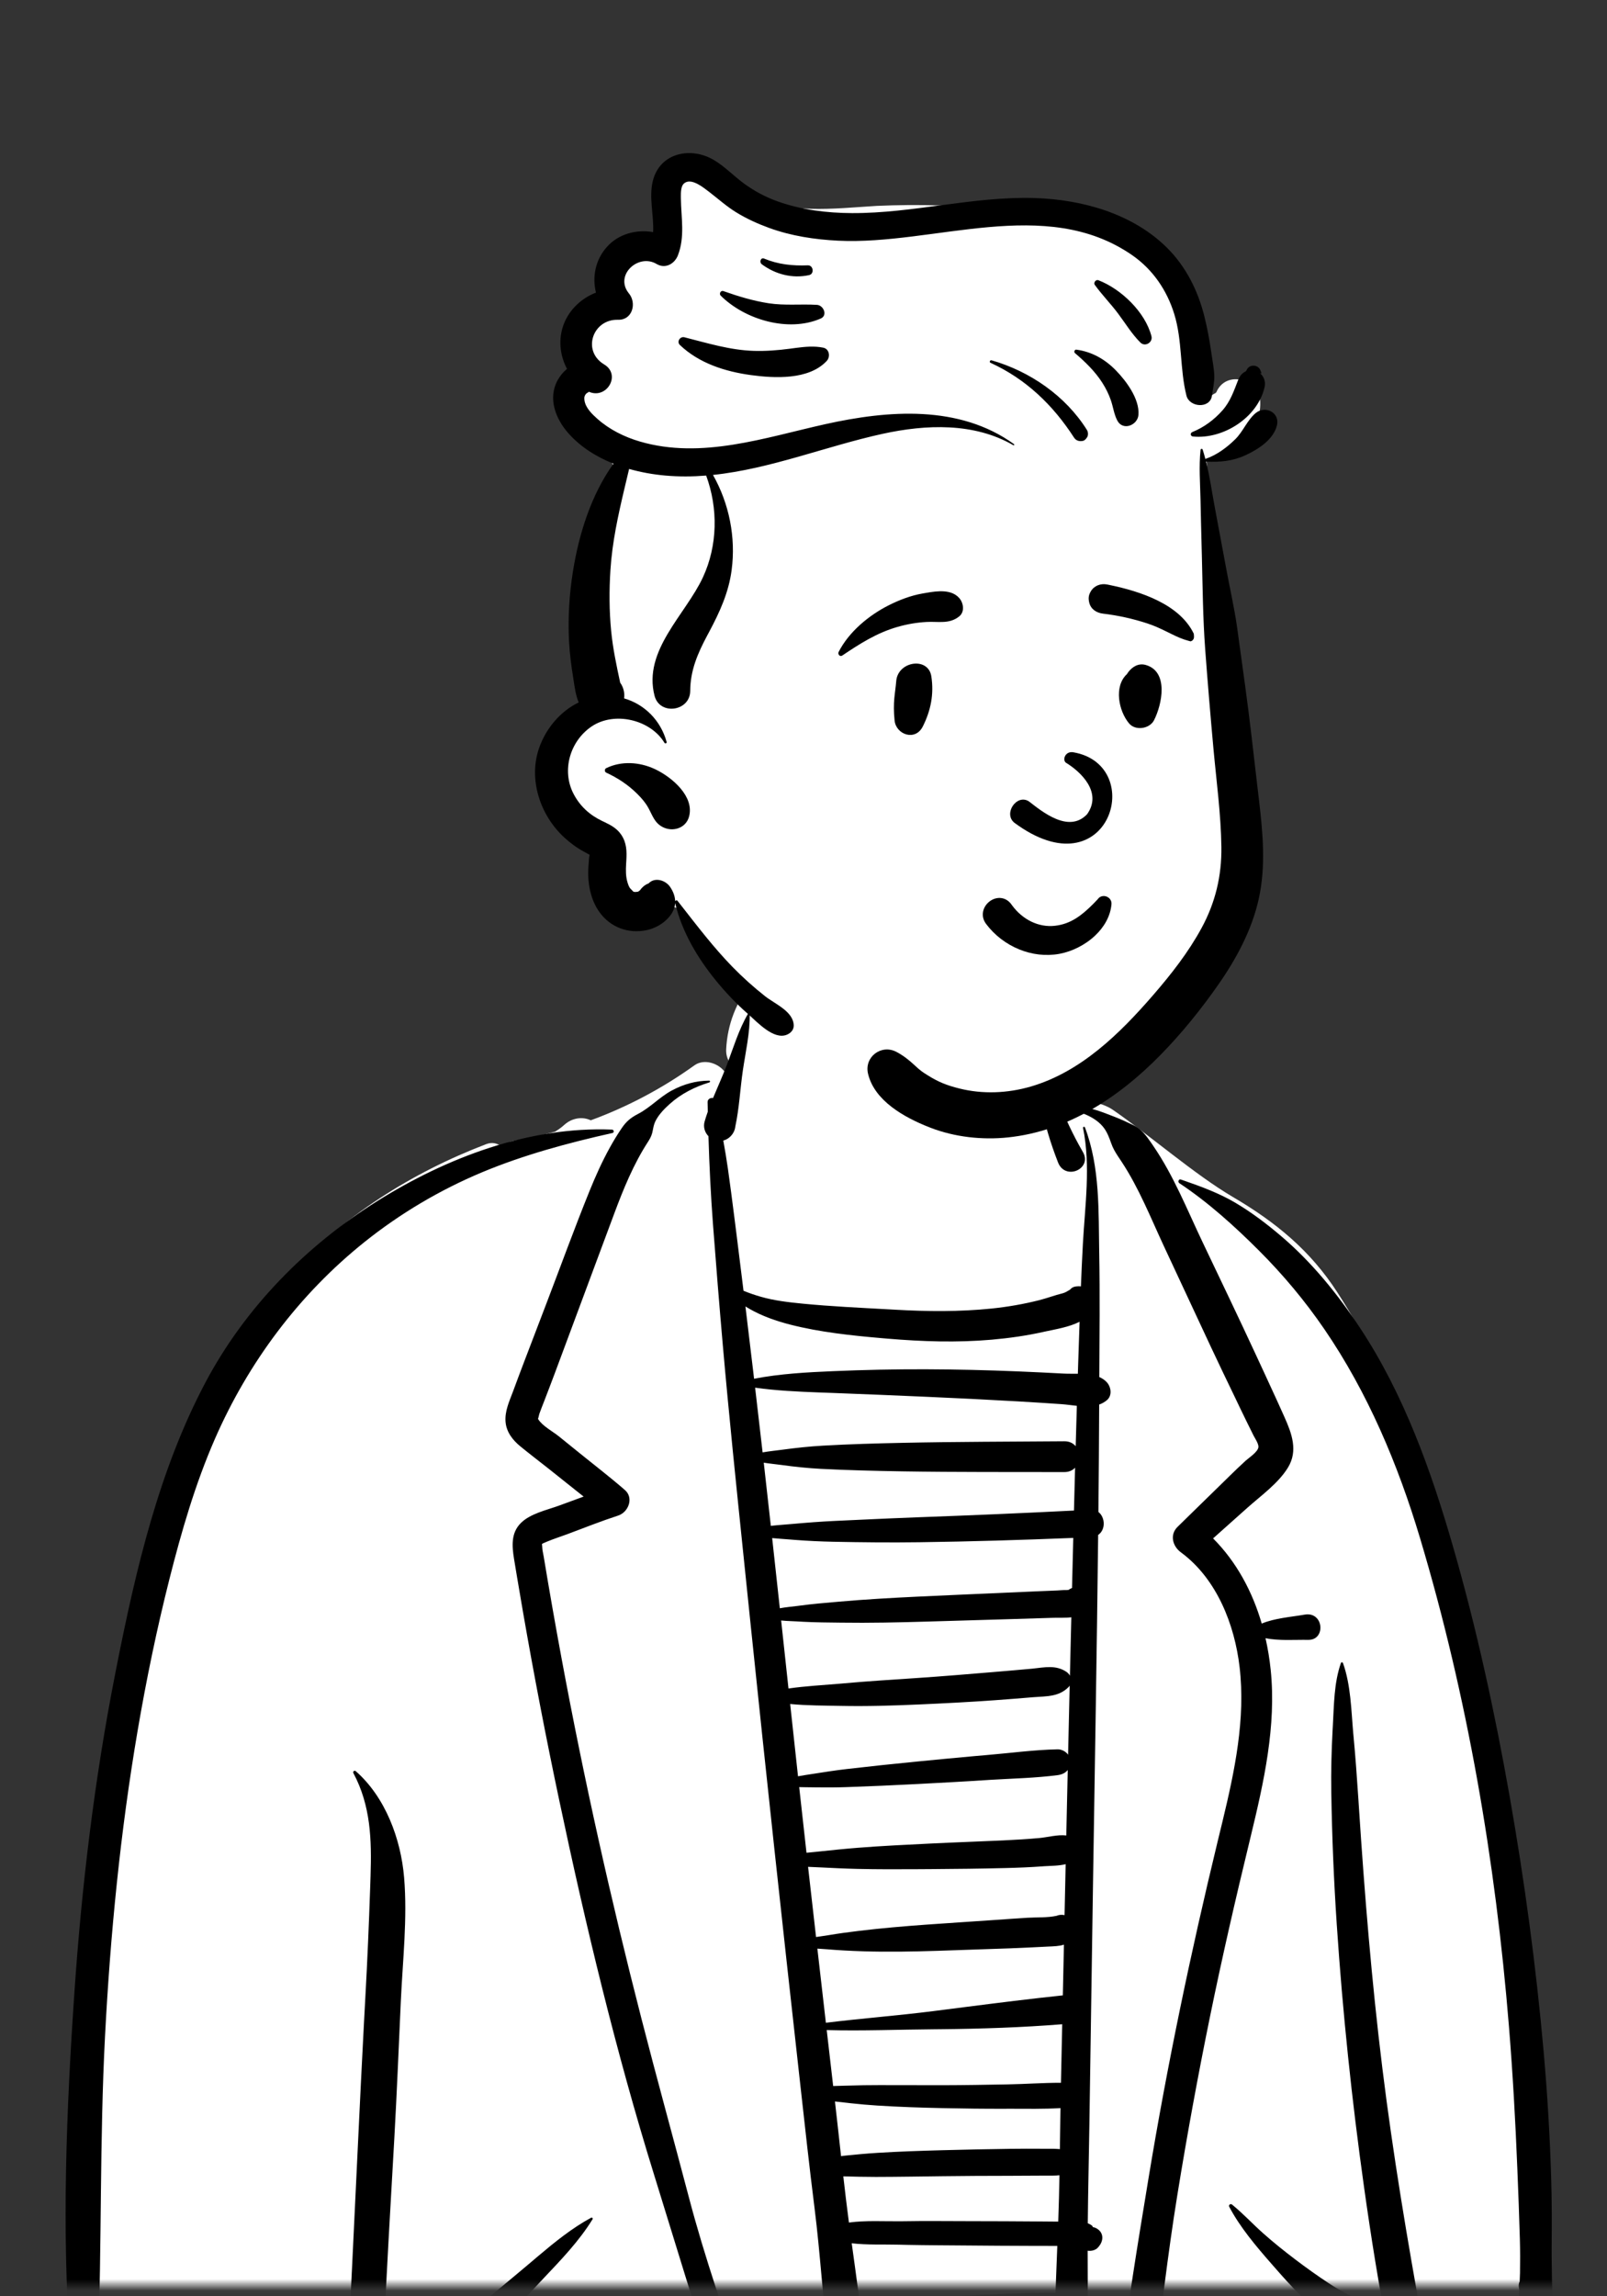 <?xml version="1.0" encoding="UTF-8"?> <svg xmlns="http://www.w3.org/2000/svg" width="140" height="200" viewBox="0 0 140 200" fill="none"><rect x="0" y="0" width="140" height="200" fill="#333333" stroke="none"/> <mask id="mask0_570_1277" style="mask-type:alpha" maskUnits="userSpaceOnUse" x="0" y="0" width="140" height="200"> <rect width="140" height="199.048" transform="matrix(-1 0 0 1 140 0)" fill="#D9D9D9"></rect> </mask> <g mask="url(#mask0_570_1277)"> <path fill-rule="evenodd" clip-rule="evenodd" d="M134.278 197.255C134.009 192.265 133.679 187.28 133.284 182.298C132.498 172.377 131.467 162.447 129.753 152.639C128.062 142.962 125.695 133.552 122.285 124.331C120.703 120.053 118.989 116.403 116.504 112.557C114.154 108.921 111.155 106.457 107.419 104.262C104.052 102.284 100.141 98.853 96.913 96.638C95.565 95.714 92.791 95.775 91.867 94.408C90.657 92.617 91.442 89.876 90.221 88.091C88.827 86.05 86.873 84.464 84.669 83.312C82.264 81.683 79.432 80.946 76.592 81.047C72.404 80.793 68.186 82.127 65.497 85.537C64.155 87.239 63.372 89.203 63.264 91.377C63.235 91.942 63.417 92.388 63.716 92.71C63.538 92.947 63.362 93.184 63.187 93.423C62.637 92.608 61.351 92.175 60.495 92.79C57.692 94.802 54.663 96.403 51.466 97.576C50.718 97.222 49.813 97.385 49.172 97.963C48.912 98.198 48.636 98.398 48.348 98.569C47.163 98.89 45.959 99.159 44.738 99.366C44.355 99.431 44.031 99.648 43.785 99.941C43.421 99.601 42.921 99.437 42.362 99.65C35.91 102.111 29.818 105.933 25.186 111.111C20.056 116.848 17.361 123.984 15.309 131.295C13.088 139.21 11.669 147.321 10.477 155.446C9.269 163.679 8.079 171.944 7.248 180.224C6.781 184.884 6.602 189.586 6.814 194.266C6.919 196.605 7.133 198.936 7.473 201.253C7.552 201.795 7.635 202.419 7.769 203.042C7.363 202.964 6.879 203.307 6.961 203.857C7.535 207.686 12.162 208.801 15.353 209.242C20.573 209.963 25.821 210.363 31.091 210.393C36.27 210.424 41.449 210.091 46.617 209.793C51.916 209.488 57.214 209.181 62.513 208.87C83.742 207.625 104.973 206.394 126.202 205.148C128.142 205.034 130.357 204.88 132.018 203.755C134.295 202.212 134.412 199.76 134.278 197.255Z" fill="white"></path> <path fill-rule="evenodd" clip-rule="evenodd" d="M30.785 154.429C30.712 154.291 30.883 154.167 30.996 154.267C33.573 156.529 34.922 160.163 35.205 163.521C35.505 167.083 35.08 170.77 34.918 174.33C34.737 178.295 34.575 182.262 34.354 186.226C34.13 190.247 33.889 194.267 33.682 198.289L33.216 207.337C33.167 208.301 33.274 209.487 32.904 210.387C32.331 211.782 30.628 211.566 30.27 210.4L30.259 210.362L30.227 210.387C29.911 209.336 30.147 208.088 30.201 207.002L30.688 197.116C31.033 190.129 31.34 183.142 31.71 176.156L31.836 173.827C32.009 170.693 32.141 167.566 32.248 164.432L32.282 163.387C32.383 160.241 32.303 157.27 30.785 154.429ZM93.26 96.424C94.696 96.288 95.78 96.764 97.084 97.266C97.652 97.484 98.189 97.737 98.734 97.998C99.416 98.325 99.855 98.904 100.275 99.515L100.499 99.845C102.248 102.408 103.425 105.365 104.752 108.156C106.305 111.42 107.873 114.678 109.393 117.958L110.142 119.574C110.517 120.382 110.891 121.19 111.259 122.001L111.896 123.413C112.535 124.844 113.108 126.359 112.197 127.836C111.35 129.209 109.848 130.272 108.659 131.334C107.667 132.22 106.675 133.106 105.682 133.991C107.734 136.046 109.111 138.634 109.92 141.409C111.071 140.93 112.474 140.838 113.664 140.63C115.328 140.34 115.532 142.861 113.961 142.83C112.801 142.808 111.44 142.926 110.25 142.682C110.456 143.593 110.606 144.519 110.702 145.447C111.202 150.312 110.109 155.206 108.969 159.913L108.876 160.299C107.638 165.394 106.464 170.502 105.414 175.639C104.362 180.787 103.415 185.957 102.574 191.144C101.719 196.423 101.114 201.732 100.463 207.039C100.365 207.843 99.86 208.531 98.972 208.531C98.233 208.531 97.388 207.841 97.481 207.039C98.153 201.26 99.104 195.51 100.05 189.77C101.679 179.885 103.729 170.085 106.088 160.35L106.5 158.655C107.561 154.258 108.523 149.728 107.991 145.192C107.558 141.499 106.014 137.562 102.963 135.268L102.871 135.199C102.158 134.676 101.884 133.676 102.586 132.988C103.032 132.55 103.479 132.112 103.927 131.675L106.612 129.052L107.154 128.522C107.605 128.081 108.059 127.643 108.526 127.218C108.809 126.961 109.575 126.472 109.631 126.049C109.668 125.773 109.341 125.289 109.209 125.035L108.603 123.811C108.259 123.113 107.925 122.41 107.589 121.708C106.892 120.254 106.186 118.804 105.505 117.343L101.411 108.569C100.257 106.094 99.228 103.481 97.718 101.192L97.421 100.746C97.172 100.37 96.953 100.009 96.796 99.549C96.645 99.108 96.455 98.622 96.176 98.245C95.522 97.36 94.272 96.858 93.227 96.673C93.076 96.646 93.131 96.437 93.26 96.424ZM61.779 94.12C61.87 94.12 61.884 94.25 61.8 94.275C60.538 94.654 59.333 95.267 58.349 96.151C57.879 96.574 57.405 97.054 57.114 97.623C57.003 97.841 56.942 98.071 56.897 98.31L56.882 98.39C56.807 98.821 56.7 99.061 56.481 99.406L56.443 99.465C55.193 101.396 54.317 103.54 53.516 105.688L51.772 110.37L50.029 115.054C49.467 116.562 48.906 118.071 48.344 119.58C48.033 120.413 47.714 121.243 47.395 122.073C47.257 122.432 47.109 122.789 46.983 123.153C46.965 123.202 46.91 123.502 46.869 123.575L46.883 123.599C47.234 124.191 48.172 124.685 48.703 125.115L50.534 126.595C51.838 127.651 53.177 128.677 54.442 129.779C55.237 130.472 54.743 131.712 53.856 132.001C52.37 132.485 50.915 133.064 49.451 133.612C48.86 133.834 48.245 134.026 47.66 134.27L47.304 134.424C47.166 134.486 47.232 134.486 47.238 134.742C47.243 135.011 47.32 135.292 47.364 135.556C47.856 138.538 48.379 141.514 48.931 144.486C50.882 154.994 53.212 165.425 55.871 175.776C57.213 181.003 58.653 186.205 60.026 191.425C61.394 196.63 63.195 201.761 64.915 206.859C65.4 208.297 63.121 208.916 62.648 207.485C60.666 201.488 58.853 195.44 56.981 189.41C53.654 178.695 51.032 167.747 48.714 156.773C47.565 151.334 46.514 145.874 45.562 140.397C45.382 139.36 45.205 138.323 45.032 137.285L44.779 135.758C44.606 134.67 44.508 133.536 45.354 132.674C46.179 131.834 47.597 131.536 48.684 131.142L48.762 131.113C49.454 130.854 50.15 130.606 50.844 130.349C49.822 129.545 48.813 128.722 47.793 127.918C46.971 127.269 46.136 126.633 45.325 125.969C44.657 125.422 44.112 124.719 44.042 123.828C43.971 122.918 44.361 122.074 44.675 121.24L44.706 121.159C45.014 120.326 45.324 119.493 45.641 118.663L47.605 113.524C48.853 110.259 50.049 106.968 51.361 103.728C51.881 102.446 52.447 101.184 53.116 99.972C53.438 99.388 53.784 98.816 54.16 98.264C54.581 97.645 54.963 97.344 55.616 97.003C56.659 96.457 57.478 95.542 58.525 94.98C59.554 94.427 60.612 94.133 61.779 94.12ZM65.166 88.295C65.206 88.226 65.311 88.257 65.313 88.335C65.34 89.957 64.955 91.615 64.718 93.22C64.48 94.83 64.403 96.53 64.058 98.123C64.051 98.197 64.037 98.27 64.017 98.342L64 98.397C63.855 98.843 63.477 99.222 63.013 99.34C63.159 100.149 63.296 100.959 63.412 101.773C63.61 103.173 63.792 104.576 63.97 105.978L64.183 107.661C64.385 109.248 64.581 110.835 64.774 112.422C65.267 112.628 65.77 112.798 66.284 112.945C67.47 113.285 68.685 113.423 69.908 113.543C72.4 113.788 74.911 113.901 77.411 114.04L77.947 114.07C80.758 114.231 83.585 114.26 86.389 113.971C87.78 113.828 89.159 113.588 90.515 113.248C91.204 113.075 91.874 112.816 92.562 112.647C92.79 112.591 92.994 112.462 93.222 112.324C93.324 112.196 93.466 112.098 93.651 112.061L93.702 112.052L93.751 112.045L93.769 112.037L93.767 112.043C93.908 112.023 94.042 112.024 94.168 112.041C94.218 110.803 94.272 109.566 94.34 108.329C94.523 105.006 95.028 101.539 94.354 98.246C94.332 98.135 94.482 98.096 94.521 98.199C95.844 101.686 95.696 105.499 95.763 109.169C95.828 112.759 95.788 116.35 95.77 119.94C96.027 120.05 96.257 120.198 96.438 120.406C96.801 120.822 96.905 121.545 96.438 121.946C96.231 122.124 96.002 122.248 95.759 122.333C95.746 125.452 95.724 128.571 95.693 131.69C96.286 132.148 96.341 133.236 95.67 133.688C95.559 143.788 95.375 153.888 95.223 163.987L94.904 185.174C94.862 187.997 94.792 190.819 94.766 193.642L94.787 193.65L94.857 193.682C94.976 193.738 95.153 193.828 95.189 193.921C95.199 193.945 95.201 193.962 95.2 193.974C95.395 194.001 95.587 194.093 95.754 194.251C96.166 194.643 96.082 195.233 95.754 195.631L95.666 195.738C95.462 195.986 95.074 196.082 94.757 196.031C94.76 197.793 94.771 199.555 94.766 201.316C94.764 201.854 94.756 202.392 94.746 202.931L94.724 204.221C94.71 204.957 94.644 205.893 93.891 206.223C93.04 206.597 92.278 206.291 91.933 205.427C91.84 205.193 91.86 204.975 91.894 204.743C91.883 204.396 91.829 203.993 91.836 203.67L91.864 202.325C91.868 202.118 91.877 201.911 91.882 201.703L91.858 201.706C88.836 201.852 85.793 201.781 82.766 201.779L81.42 201.781C80.297 201.782 79.172 201.776 78.05 201.733L77.63 201.715C76.79 201.676 75.907 201.663 75.037 201.588C75.147 202.482 75.251 203.376 75.344 204.272C75.431 205.121 74.555 205.842 73.774 205.842C72.846 205.842 72.315 205.113 72.204 204.272C71.679 200.306 71.465 196.303 70.964 192.334C70.515 188.779 70.126 185.217 69.73 181.655L69.598 180.468C68.151 167.508 66.745 154.543 65.401 141.571L64.775 135.508C64.143 129.396 63.507 123.284 62.971 117.163C62.664 113.664 62.382 110.164 62.116 106.661C61.921 104.088 61.798 101.529 61.719 98.96C61.404 98.637 61.246 98.164 61.386 97.676C61.467 97.391 61.562 97.108 61.662 96.825C61.656 96.547 61.649 96.269 61.644 95.991C61.639 95.727 61.906 95.592 62.12 95.635C62.509 94.694 62.937 93.76 63.294 92.827C63.872 91.318 64.349 89.691 65.166 88.295ZM32.87 104.61C38.915 100.82 46.111 98.093 53.318 98.386C53.482 98.393 53.528 98.643 53.358 98.681C49.514 99.539 45.627 100.585 41.987 102.107C38.337 103.634 34.867 105.69 31.776 108.16C26.072 112.718 21.639 118.647 18.72 125.33C17.01 129.245 15.812 133.378 14.765 137.513C13.658 141.888 12.745 146.311 11.986 150.761C10.487 159.55 9.615 168.435 9.15 177.336C8.678 186.391 8.873 195.452 8.536 204.507C8.478 206.076 6.236 206.046 6.122 204.507C5.358 194.212 5.781 183.751 6.487 173.463C7.122 164.214 8.231 154.984 10.016 145.884L10.171 145.095C11.84 136.676 13.853 128.052 17.888 120.427C21.332 113.918 26.65 108.509 32.87 104.61ZM116.817 144.849C116.848 144.759 116.967 144.76 116.999 144.849C117.688 146.779 117.713 148.956 117.896 150.991L117.911 151.147C118.086 153.002 118.219 154.86 118.342 156.719L118.387 157.417C118.881 165.002 119.498 172.578 120.428 180.123C121.354 187.64 122.607 195.104 123.962 202.553C124.113 203.383 123.745 204.228 122.876 204.467C122.109 204.677 121.126 204.205 120.963 203.38C120.122 199.105 119.442 194.823 118.836 190.51C117.768 182.916 116.97 175.286 116.458 167.634C116.201 163.79 116.042 159.949 115.98 156.097C115.95 154.31 115.997 152.519 116.092 150.734L116.115 150.322C116.22 148.497 116.209 146.589 116.817 144.849ZM51.494 193.161C51.575 193.117 51.675 193.207 51.624 193.29C50.453 195.193 48.87 196.834 47.339 198.452C45.739 200.142 44.179 201.884 42.547 203.541C41.367 204.738 39.47 202.807 40.715 201.708C42.465 200.164 44.294 198.697 46.075 197.187L46.854 196.526C48.315 195.292 49.819 194.069 51.494 193.161ZM107.091 192.208C107.004 192.041 107.204 191.906 107.339 192.016C108.283 192.784 109.13 193.701 110.041 194.511C110.944 195.314 111.881 196.063 112.843 196.793C113.809 197.527 114.796 198.231 115.81 198.897C116.651 199.45 117.518 199.892 118.399 200.351C118.807 200.404 119.184 200.604 119.486 200.984C119.964 201.584 120.015 202.716 119.352 203.237L119.233 203.331C118.46 203.939 117.541 204.013 116.78 203.331C115.929 202.569 115.126 201.731 114.309 200.926L114.063 200.685C113.186 199.832 112.33 198.951 111.523 198.031L110.792 197.199C109.436 195.653 108.025 193.986 107.091 192.208ZM102.742 103.051C102.585 102.947 102.682 102.667 102.876 102.734L103.231 102.857C104.717 103.373 106.246 103.946 107.595 104.741C109.045 105.596 110.383 106.614 111.662 107.706C114.309 109.966 116.561 112.746 118.474 115.643C122.314 121.456 124.689 128.114 126.606 134.776C128.651 141.879 130.225 149.135 131.51 156.412C132.816 163.807 133.823 171.268 134.485 178.748C134.811 182.433 135.03 186.12 135.14 189.818C135.197 191.72 135.195 193.621 135.18 195.524C135.175 196.013 135.179 196.503 135.184 196.992L135.203 198.459C135.213 199.387 135.324 200.362 135.103 201.269C134.749 202.728 132.337 202.456 132.416 200.964C132.343 200.468 132.341 199.955 132.359 199.441C132.348 199.375 132.336 199.308 132.322 199.239C132.282 199.042 132.316 198.859 132.393 198.702C132.406 198.456 132.417 198.211 132.421 197.97C132.437 196.99 132.436 196.014 132.409 195.035C132.352 192.97 132.27 190.905 132.187 188.84C132.021 184.715 131.79 180.589 131.456 176.474C130.293 162.151 127.837 147.746 123.712 133.966C121.797 127.567 119.156 121.286 115.368 115.756C113.687 113.301 111.79 111.034 109.687 108.93C107.571 106.812 105.239 104.705 102.742 103.051ZM74.2 195.384L74.486 197.452C74.629 198.487 74.77 199.521 74.905 200.557C75.817 200.432 76.751 200.379 77.63 200.301C79.169 200.165 80.719 200.099 82.262 200.035C85.454 199.904 88.662 199.675 91.858 199.691C91.891 199.691 91.922 199.693 91.953 199.696L92.111 195.615L89.866 195.611C87.964 195.608 86.062 195.592 84.16 195.576C82.447 195.561 80.733 195.559 79.02 195.523L78.286 195.506C76.987 195.471 75.553 195.543 74.2 195.384ZM92.299 189.46C92.208 189.471 92.115 189.48 92.016 189.484C91.571 189.503 91.123 189.49 90.678 189.494C89.73 189.502 88.783 189.508 87.835 189.508C85.94 189.508 84.045 189.52 82.15 189.542C80.2 189.566 78.251 189.6 76.3 189.604C75.355 189.605 74.412 189.58 73.468 189.554C73.62 190.897 73.78 192.239 73.957 193.578C75.424 193.38 77.002 193.48 78.436 193.466L78.622 193.464C80.579 193.43 82.538 193.455 84.496 193.457C86.51 193.46 88.523 193.466 90.537 193.483L92.192 193.497L92.195 193.413C92.244 192.097 92.275 190.779 92.299 189.46ZM72.74 183.034C72.923 184.62 73.095 186.208 73.271 187.796C73.388 187.778 73.506 187.762 73.626 187.75C74.573 187.651 75.517 187.566 76.467 187.507C78.36 187.39 80.254 187.328 82.15 187.277C84.101 187.224 86.051 187.184 88.002 187.157C88.95 187.143 89.897 187.145 90.845 187.151C91.29 187.154 91.739 187.14 92.183 187.17C92.236 187.174 92.286 187.179 92.336 187.185L92.37 184.801C92.375 184.404 92.381 184.007 92.388 183.61C90.923 183.7 89.433 183.666 87.97 183.666L87.632 183.667C85.793 183.675 83.953 183.65 82.114 183.612C80.217 183.572 78.323 183.51 76.429 183.389C75.662 183.34 74.9 183.274 74.137 183.19L73.756 183.146C73.424 183.107 73.082 183.075 72.74 183.034ZM92.539 176.307C89.011 176.588 85.502 176.705 81.964 176.739L81.433 176.744C78.307 176.768 75.156 176.897 72.022 176.814C72.209 178.439 72.396 180.064 72.585 181.688C73.033 181.667 73.484 181.667 73.923 181.651C74.815 181.619 75.704 181.611 76.597 181.609C78.436 181.605 80.275 181.621 82.114 181.617C84.009 181.613 85.904 181.581 87.799 181.545C89.336 181.517 90.889 181.401 92.429 181.405L92.539 176.307ZM92.688 169.375C92.279 169.511 91.797 169.52 91.268 169.544L89.902 169.612C89.269 169.643 88.636 169.672 88.002 169.695C85.892 169.773 83.781 169.845 81.67 169.912C79.507 169.981 77.333 170.021 75.17 169.952C74.11 169.919 73.059 169.863 72.002 169.775C71.741 169.753 71.475 169.739 71.208 169.72C71.454 171.873 71.701 174.025 71.949 176.178C75.067 175.795 78.21 175.557 81.324 175.161L84.141 174.801C86.955 174.442 89.768 174.089 92.593 173.792L92.688 169.375ZM92.839 162.366C92.239 162.514 91.555 162.507 90.979 162.543L90.872 162.551C89.781 162.633 88.687 162.675 87.593 162.702C85.448 162.755 83.303 162.781 81.158 162.794L79.868 162.802C78.149 162.812 76.431 162.817 74.711 162.777C73.607 162.751 72.507 162.697 71.404 162.642C71.074 162.625 70.737 162.614 70.398 162.597C70.628 164.635 70.861 166.673 71.093 168.711C71.456 168.653 71.819 168.61 72.166 168.551C73.055 168.401 73.942 168.281 74.836 168.174C76.775 167.941 78.723 167.774 80.67 167.633C82.669 167.488 84.67 167.366 86.669 167.225L88.085 167.125C88.557 167.093 89.029 167.061 89.502 167.032C90.308 166.983 91.246 167.038 92.046 166.863C92.262 166.773 92.503 166.752 92.743 166.803L92.839 162.366ZM93.02 154.162C92.813 154.426 92.503 154.564 92.133 154.612C90.208 154.862 88.233 154.902 86.292 155.019L85.949 155.041C83.945 155.173 81.939 155.277 79.933 155.384C77.872 155.493 75.811 155.582 73.749 155.654C72.873 155.685 71.993 155.688 71.116 155.677L70.741 155.671C70.38 155.665 70.003 155.666 69.625 155.654C69.835 157.56 70.046 159.465 70.26 161.371C70.645 161.329 71.031 161.297 71.404 161.257C72.506 161.141 73.606 161.026 74.711 160.939C76.803 160.774 78.897 160.674 80.993 160.571C83.138 160.464 85.284 160.394 87.428 160.294C88.469 160.245 89.508 160.184 90.545 160.089C91.272 160.022 92.135 159.774 92.893 159.865C92.934 157.964 92.978 156.063 93.02 154.162ZM93.189 146.813C93.156 146.864 93.118 146.913 93.072 146.959C92.224 147.796 91.179 147.732 90.056 147.82L89.987 147.825C88.886 147.918 87.785 148.006 86.683 148.085C84.48 148.244 82.273 148.356 80.067 148.455C77.809 148.556 75.537 148.626 73.277 148.58C71.829 148.551 70.314 148.556 68.838 148.415C69.064 150.514 69.292 152.613 69.522 154.711C69.937 154.633 70.355 154.573 70.751 154.511C71.748 154.354 72.746 154.196 73.749 154.081C75.753 153.85 77.758 153.634 79.766 153.439C81.483 153.273 83.2 153.103 84.918 152.951L85.949 152.862C88 152.69 90.076 152.405 92.133 152.363C92.472 152.356 92.855 152.541 93.05 152.832C93.095 150.825 93.142 148.819 93.189 146.813ZM93.332 140.863C92.808 140.927 92.244 140.891 91.761 140.907C90.539 140.946 89.317 140.983 88.095 141.02L80.764 141.236C78.268 141.31 75.763 141.365 73.266 141.329C72.168 141.314 71.064 141.312 69.966 141.252L69.6 141.23C69.148 141.2 68.594 141.196 68.052 141.141L68.692 147.065C70.161 146.853 71.675 146.774 73.131 146.649L73.442 146.622C75.591 146.426 77.749 146.296 79.901 146.151C82.109 146.001 84.313 145.819 86.518 145.634C87.62 145.541 88.721 145.449 89.822 145.347L89.958 145.334C90.998 145.225 91.976 144.994 92.897 145.608C93.032 145.697 93.138 145.817 93.21 145.951C93.25 144.255 93.29 142.559 93.332 140.863ZM93.502 133.949C89.038 134.129 84.572 134.265 80.104 134.325C77.589 134.359 75.077 134.335 72.562 134.283C71.472 134.26 70.372 134.208 69.283 134.124L68.874 134.091C68.356 134.048 67.812 134.016 67.27 133.964C67.494 136.001 67.716 138.038 67.937 140.076C68.47 139.977 69.027 139.931 69.494 139.871L69.6 139.857C70.761 139.697 71.933 139.604 73.099 139.501C75.371 139.301 77.653 139.172 79.931 139.063C82.263 138.95 84.596 138.855 86.929 138.751L89.261 138.647C89.65 138.63 90.039 138.613 90.428 138.596C90.983 138.573 91.539 138.551 92.094 138.528C92.368 138.516 92.653 138.479 92.927 138.493L93.005 138.483C93.041 138.478 93.073 138.474 93.102 138.471C93.177 138.414 93.257 138.367 93.342 138.332L93.394 138.311L93.502 133.949ZM66.538 127.397C66.746 129.231 66.951 131.065 67.153 132.899C67.79 132.827 68.434 132.786 69.042 132.732C70.268 132.622 71.5 132.525 72.73 132.469L75.188 132.355C76.826 132.279 78.464 132.206 80.104 132.146C84.591 131.982 89.078 131.794 93.563 131.565C93.594 130.321 93.627 129.077 93.66 127.833C93.445 128.063 93.134 128.215 92.725 128.214C88.017 128.202 83.306 128.229 78.598 128.151C76.242 128.112 73.888 128.055 71.534 127.935C70.383 127.875 69.225 127.755 68.082 127.596C67.594 127.529 67.061 127.481 66.538 127.397ZM65.785 120.863C66.006 122.741 66.223 124.62 66.437 126.5C67.021 126.395 67.625 126.34 68.171 126.265C69.343 126.106 70.522 125.979 71.703 125.912C74 125.782 76.298 125.717 78.598 125.668C83.305 125.568 88.017 125.569 92.725 125.531C93.168 125.528 93.496 125.703 93.712 125.964C93.744 124.791 93.779 123.618 93.814 122.445C93.36 122.397 92.909 122.329 92.492 122.3C91.209 122.21 89.927 122.129 88.643 122.055C85.965 121.901 83.285 121.77 80.605 121.653C77.924 121.537 75.243 121.423 72.561 121.323L71.389 121.281C69.524 121.211 67.628 121.124 65.785 120.863ZM64.941 113.789C65.172 115.691 65.399 117.594 65.625 119.497L65.694 120.086C67.936 119.65 70.3 119.522 72.561 119.426C75.243 119.312 77.921 119.253 80.605 119.261C83.286 119.269 85.964 119.333 88.643 119.443C89.982 119.499 91.321 119.563 92.659 119.635C93.027 119.655 93.458 119.645 93.902 119.651C93.912 119.352 93.92 119.053 93.93 118.754C93.971 117.543 94.011 116.332 94.052 115.121C93.147 115.586 91.971 115.773 91.061 115.971L90.957 115.994C89.456 116.332 87.922 116.55 86.389 116.684C83.379 116.947 80.338 116.849 77.33 116.594L76.803 116.549C74.162 116.32 71.425 116.03 68.864 115.376C67.645 115.065 66.384 114.629 65.291 113.997C65.178 113.932 65.06 113.862 64.941 113.789ZM90.37 91.181C90.396 91.078 90.55 91.055 90.6 91.151C90.956 91.827 91.088 92.638 91.335 93.362C91.601 94.141 91.849 94.925 92.142 95.694C92.754 97.301 93.477 98.845 94.338 100.333C95.192 101.807 92.803 102.859 92.175 101.246C91.527 99.581 90.994 97.859 90.672 96.099C90.515 95.241 90.374 94.371 90.329 93.498C90.29 92.749 90.184 91.912 90.37 91.181Z" fill="black"></path> <path fill-rule="evenodd" clip-rule="evenodd" d="M109.792 35.027C109.735 33.013 106.808 32.177 105.962 34.171C105.91 34.225 105.853 34.276 105.799 34.322C106.064 34.095 105.51 34.471 105.42 34.517C105.343 34.557 105.265 34.593 105.186 34.63C104.642 29.529 102.795 24.031 98.024 21.471C91.368 18.242 83.678 17.612 76.377 17.933C72.678 18.152 68.407 18.744 65.121 16.872C64.097 16.288 63.276 15.37 62.119 15.01C58.466 14.021 56.81 17.774 57.307 20.859C55.749 20.872 54.204 21.735 53.531 23.155C53.136 23.996 53.143 24.903 52.803 25.747C51.758 27.887 50.264 29.425 51.108 32.02C49.622 33.712 50.47 36.273 51.669 37.893C52.261 38.736 52.967 39.544 53.401 40.487C53.822 41.39 53.186 42.461 52.832 43.317C50.217 49.521 50.366 56.354 51.773 62.825C48.949 64.051 48.102 67.883 49.943 70.296C50.577 71.149 51.35 71.466 52.227 71.99C53.336 72.601 52.43 75.048 52.785 76.23C53.268 79.114 55.894 80.891 58.49 79.017C60.137 78.768 61.466 83.563 62.662 84.766C63.399 85.736 64.217 86.607 65.107 87.411C67.758 94.234 81.341 97.694 88.056 97.299C95.088 96.562 99.833 90.587 103.783 85.285C105.812 82.459 107.131 79.297 107.611 75.848C108.093 72.382 107.882 68.909 107.556 65.439C106.872 58.065 105.792 47.441 105.095 39.988C107.614 39.781 109.868 37.634 109.792 35.027Z" fill="white"></path> <path fill-rule="evenodd" clip-rule="evenodd" d="M54.861 30.593C54.859 30.604 54.862 30.611 54.865 30.622C54.865 30.619 54.866 30.617 54.866 30.614C54.864 30.605 54.863 30.6 54.861 30.593Z" fill="#4F66AF"></path> <path fill-rule="evenodd" clip-rule="evenodd" d="M54.86 30.7C54.851 30.691 54.838 30.683 54.825 30.674L54.824 30.675C54.836 30.683 54.848 30.692 54.86 30.7Z" fill="#4F66AF"></path> <path fill-rule="evenodd" clip-rule="evenodd" d="M109.392 35.979C110.219 35.291 111.523 35.925 111.243 37.057C110.938 38.291 109.616 39.134 108.525 39.64C107.402 40.162 106.309 40.262 105.084 40.205L105.068 40.202C105.409 41.566 105.601 42.984 105.862 44.357C106.192 46.098 106.517 47.84 106.837 49.583C107.146 51.268 107.537 52.955 107.775 54.648C108.015 56.357 108.245 58.067 108.481 59.777C108.874 62.632 109.191 65.501 109.526 68.364L109.686 69.72C110.021 72.589 110.291 75.461 109.655 78.316C109.06 80.992 107.719 83.488 106.164 85.721C104.64 87.908 102.939 90.011 101.071 91.913C97.468 95.582 93.024 98.521 87.814 99.066C85.571 99.301 83.175 99.04 81.066 98.224L80.926 98.169C78.791 97.326 76.177 95.882 75.621 93.513C75.28 92.059 76.777 90.925 78.09 91.615C78.698 91.934 79.155 92.299 79.654 92.757L79.743 92.839C80.151 93.218 80.308 93.334 80.779 93.631C81.744 94.239 82.468 94.526 83.565 94.802C85.587 95.311 87.769 95.231 89.822 94.629C94.18 93.351 97.56 90.017 100.457 86.675C102.029 84.86 103.522 82.956 104.673 80.84C105.881 78.621 106.439 76.29 106.405 73.765C106.367 70.915 105.974 68.054 105.715 65.218C105.452 62.327 105.209 59.437 104.994 56.541C104.793 53.826 104.774 51.098 104.704 48.375L104.69 47.864C104.649 46.418 104.62 44.972 104.587 43.525C104.555 42.083 104.441 40.623 104.589 39.187C104.6 39.082 104.741 39.056 104.775 39.162C104.862 39.431 104.939 39.704 105.011 39.979C105.022 39.97 105.035 39.963 105.05 39.957C106.01 39.627 106.894 38.969 107.614 38.258C108.302 37.58 108.661 36.587 109.392 35.979ZM56.869 15.776C57.472 13.298 60.185 12.745 62.192 13.938C63.157 14.511 63.93 15.339 64.832 15.997C65.728 16.651 66.719 17.176 67.764 17.547C69.841 18.283 72.031 18.551 74.226 18.561C79.568 18.584 84.801 17.082 90.15 17.25C94.29 17.38 98.684 18.604 101.686 21.597C103.304 23.21 104.346 25.283 104.905 27.484C105.167 28.513 105.361 29.566 105.515 30.618L105.553 30.88C105.639 31.495 105.777 32.145 105.789 32.766C105.801 33.324 105.66 33.907 105.584 34.459C105.423 35.623 103.621 35.49 103.362 34.459C102.773 32.112 103.02 29.689 102.299 27.35C101.661 25.276 100.423 23.462 98.629 22.222C91.063 16.989 81.359 21.371 73.022 20.964C70.985 20.865 68.917 20.55 66.995 19.848C66.004 19.486 65.028 19.044 64.129 18.489C63.306 17.981 62.593 17.342 61.831 16.754L61.495 16.498C60.972 16.105 60.083 15.49 59.556 16.011C59.326 16.237 59.312 16.749 59.316 17.14L59.319 17.317C59.343 18.976 59.681 20.633 59.06 22.236C58.777 22.968 57.99 23.429 57.241 23.015L57.203 22.993C55.619 22.05 53.538 23.944 54.755 25.511L54.793 25.559C55.477 26.391 55.112 27.856 53.887 27.852L53.843 27.852C51.661 27.783 50.692 30.512 52.574 31.704L52.632 31.74C54.159 32.654 52.819 34.853 51.254 34.098C51.386 34.162 51.156 34.161 51.024 34.338C50.897 34.508 50.888 34.656 50.918 34.87C51.009 35.521 51.581 36.07 52.045 36.482C53.098 37.417 54.403 38.063 55.748 38.456C61.135 40.032 66.662 38.105 71.911 36.941C77.383 35.727 83.564 35.239 88.337 38.682C88.393 38.723 88.344 38.814 88.281 38.777C84.856 36.788 80.661 36.964 76.917 37.78C72.008 38.85 67.142 40.841 62.114 41.366C63.525 43.859 64.116 46.803 63.739 49.654C63.479 51.617 62.698 53.319 61.776 55.045L61.6 55.373C60.778 56.922 60.141 58.385 60.131 60.179C60.121 61.962 57.472 62.338 57.023 60.6C56.004 56.654 59.717 53.547 61.233 50.293C62.528 47.511 62.568 44.269 61.52 41.421C60.337 41.516 59.145 41.526 57.941 41.418C56.908 41.326 55.844 41.139 54.807 40.844L54.392 42.589C53.843 44.912 53.334 47.234 53.18 49.647C53.066 51.42 53.072 53.202 53.245 54.971C53.394 56.499 53.71 57.972 54.031 59.464C54.306 59.827 54.447 60.383 54.369 60.826C56.157 61.341 57.562 62.752 58.076 64.621C58.108 64.735 57.948 64.799 57.889 64.7C56.67 62.677 53.532 61.933 51.547 63.269C49.651 64.545 48.903 67.121 49.976 69.16C50.541 70.233 51.378 70.986 52.457 71.505L52.674 71.607C53.239 71.874 53.758 72.166 54.122 72.704C54.594 73.401 54.61 74.138 54.565 74.935L54.546 75.258C54.516 75.793 54.509 76.342 54.668 76.856L54.704 76.97C54.746 77.099 54.79 77.212 54.867 77.334C54.89 77.37 55.105 77.581 55.175 77.657L55.263 77.684L55.361 77.688C55.471 77.69 55.615 77.642 55.568 77.675L55.58 77.668C55.622 77.642 55.66 77.615 55.692 77.59L55.753 77.543C55.896 77.336 56.075 77.165 56.295 77.035L56.505 76.942C57.05 76.366 57.984 76.668 58.375 77.242C58.656 77.655 58.807 78.074 58.82 78.488C58.864 78.417 58.961 78.379 59.023 78.457L59.394 78.93C60.812 80.742 62.205 82.565 63.816 84.217C64.703 85.127 65.658 85.983 66.656 86.77C67.508 87.443 69.124 88.09 69.148 89.316C69.156 89.713 68.874 89.995 68.528 90.13C67.404 90.569 66.016 89.075 65.204 88.348L65.137 88.289C64.144 87.419 63.237 86.463 62.4 85.441C60.775 83.456 59.416 81.171 58.817 78.657C58.789 79.096 58.601 79.526 58.234 79.931C57.747 80.471 57.08 80.85 56.367 81.006C54.752 81.359 53.175 80.777 52.214 79.431C51.402 78.293 51.163 76.79 51.268 75.416L51.281 75.251C51.296 75.03 51.314 74.626 51.371 74.453L50.863 74.174C50.24 73.842 49.662 73.407 49.143 72.929C47.059 71.007 46.014 67.883 46.966 65.15C47.562 63.44 48.815 61.952 50.418 61.179C50.15 60.559 50.06 59.823 49.959 59.172L49.942 59.064C49.771 57.996 49.627 56.915 49.573 55.834C49.47 53.815 49.595 51.777 49.912 49.782C50.427 46.541 51.493 43.104 53.447 40.385C51.956 39.793 50.584 38.935 49.525 37.745C48.418 36.501 47.712 34.719 48.568 33.139C48.786 32.736 49.07 32.398 49.397 32.129C48.831 31.059 48.647 29.794 48.997 28.585C49.414 27.14 50.549 26.013 51.919 25.486C51.586 24.117 51.858 22.644 52.875 21.503C53.883 20.371 55.449 19.959 56.899 20.217C56.977 18.761 56.519 17.212 56.869 15.776ZM52.803 66.909C54.132 66.258 55.707 66.362 57.035 66.978L57.125 67.021C58.574 67.724 60.493 69.366 60.033 71.113C59.763 72.135 58.628 72.484 57.748 72.043C57.014 71.674 56.846 71.016 56.477 70.354C56.216 69.886 55.894 69.52 55.516 69.143C54.718 68.351 53.822 67.762 52.803 67.29C52.657 67.222 52.662 66.978 52.803 66.909ZM86.288 31.597C86.163 31.54 86.254 31.345 86.379 31.381C89.718 32.335 92.832 34.476 94.692 37.448C94.805 37.63 94.823 37.928 94.692 38.108L94.632 38.189C94.546 38.3 94.462 38.383 94.302 38.408C94 38.454 93.738 38.376 93.565 38.108C91.732 35.275 89.384 33.014 86.288 31.597ZM108.642 32.158C108.925 31.679 109.675 31.775 109.825 32.313L109.846 32.359C109.927 32.543 109.89 32.58 109.74 32.477C110.112 32.783 110.281 33.24 110.167 33.731C109.552 36.385 106.548 38.28 103.929 38.019C103.7 37.996 103.669 37.715 103.876 37.631C104.884 37.223 105.778 36.56 106.497 35.747C107.196 34.956 107.49 34.052 107.866 33.097C108.007 32.739 108.227 32.48 108.536 32.34C108.577 32.283 108.613 32.223 108.642 32.158ZM93.748 30.453L93.766 30.454C95.112 30.628 96.276 31.292 97.221 32.266C98.131 33.203 99.28 34.75 99.182 36.126C99.117 37.038 97.82 37.559 97.337 36.626C97.048 36.069 96.982 35.459 96.78 34.87C96.595 34.33 96.339 33.817 96.032 33.337C95.401 32.346 94.533 31.507 93.644 30.75C93.54 30.662 93.612 30.453 93.748 30.453ZM59.232 30.049C58.934 29.765 59.244 29.28 59.624 29.376C61.625 29.883 63.608 30.5 65.689 30.561C66.728 30.591 67.761 30.509 68.791 30.375L69.312 30.305C70.115 30.201 70.932 30.118 71.726 30.283C72.255 30.393 72.358 31.075 72.029 31.431C70.472 33.111 67.469 32.95 65.404 32.667C63.161 32.359 60.899 31.637 59.232 30.049ZM95.377 24.812C95.24 24.622 95.471 24.322 95.689 24.406C97.678 25.175 99.763 27.177 100.311 29.273C100.456 29.826 99.758 30.244 99.349 29.833C98.585 29.067 98.046 28.163 97.401 27.303C96.758 26.445 96.005 25.683 95.377 24.812ZM62.785 25.747C62.626 25.588 62.786 25.27 63.016 25.352C64.311 25.81 65.616 26.207 66.976 26.416C68.37 26.629 69.776 26.467 71.177 26.553C71.744 26.588 72.13 27.47 71.5 27.744C68.701 28.964 64.899 27.858 62.785 25.747ZM66.361 23.013C66.139 22.848 66.265 22.396 66.568 22.522C67.801 23.036 69.049 23.162 70.372 23.11C70.861 23.09 70.964 23.858 70.487 23.962C69.024 24.28 67.557 23.897 66.361 23.013Z" fill="black"></path> <path fill-rule="evenodd" clip-rule="evenodd" d="M88.786 82.688C87.654 82.226 86.645 81.456 85.907 80.472C85.65 80.13 85.584 79.769 85.638 79.439C85.698 79.067 85.918 78.731 86.218 78.505C86.518 78.278 86.894 78.167 87.257 78.224C87.573 78.273 87.888 78.446 88.136 78.805L88.188 78.876C88.627 79.47 89.199 79.958 89.85 80.272C90.478 80.574 91.18 80.716 91.907 80.633C93.291 80.477 94.245 79.728 95.259 78.711C95.385 78.583 95.511 78.451 95.637 78.316C95.717 78.194 95.828 78.116 95.951 78.075C96.087 78.029 96.242 78.031 96.383 78.081C96.519 78.129 96.641 78.219 96.723 78.339C96.801 78.453 96.845 78.594 96.831 78.756C96.738 79.81 96.187 80.751 95.405 81.489C94.536 82.309 93.384 82.877 92.3 83.076C91.105 83.295 89.888 83.138 88.786 82.688ZM92.863 66.431C94.134 67.204 96.071 69.006 94.704 70.921C93.094 72.611 90.777 70.674 89.635 69.798C88.577 69.119 87.387 70.865 88.369 71.658C96.62 77.769 99.969 66.633 93.506 65.522C92.795 65.4 92.531 66.192 92.863 66.431ZM78.078 59.322C78.218 57.578 80.873 57.182 81.137 58.908C81.374 60.453 81.095 61.873 80.399 63.265C79.734 64.594 78.063 63.974 77.937 62.764C77.767 61.141 77.991 60.407 78.078 59.322ZM98.285 58.55C98.655 58.065 99.189 57.734 99.83 57.921C101.83 58.506 101.24 61.347 100.538 62.73C100.156 63.481 98.922 63.671 98.365 63.01C97.456 61.932 97.021 59.778 98.176 58.716C98.207 58.661 98.242 58.606 98.285 58.55ZM80.371 51.692L80.687 51.637C81.665 51.468 82.88 51.306 83.571 52.092C83.938 52.508 84.064 53.283 83.571 53.682C82.704 54.384 81.746 54.112 80.707 54.172C79.85 54.221 79.027 54.363 78.202 54.599C76.393 55.116 74.918 56.06 73.373 57.098C73.17 57.234 72.963 56.974 73.06 56.785C73.952 55.036 75.681 53.6 77.413 52.725C78.337 52.258 79.349 51.87 80.371 51.692ZM96.462 50.909L96.703 50.959C99.335 51.509 102.754 52.608 104.001 55.194C104.048 55.56 103.998 55.639 103.957 55.69L103.944 55.707C103.91 55.751 103.883 55.811 103.725 55.861C103.681 55.85 103.636 55.839 103.591 55.827C103.02 55.677 102.568 55.471 102.131 55.257L101.656 55.023C101.106 54.753 100.55 54.493 99.962 54.301C98.706 53.891 97.414 53.602 96.103 53.448C95.818 53.415 95.544 53.319 95.328 53.154C95.123 52.998 94.967 52.782 94.895 52.495C94.803 52.123 94.829 51.841 95.029 51.506C95.179 51.254 95.394 51.079 95.64 50.979C95.891 50.876 96.177 50.852 96.462 50.909Z" fill="black"></path> </g> </svg> 